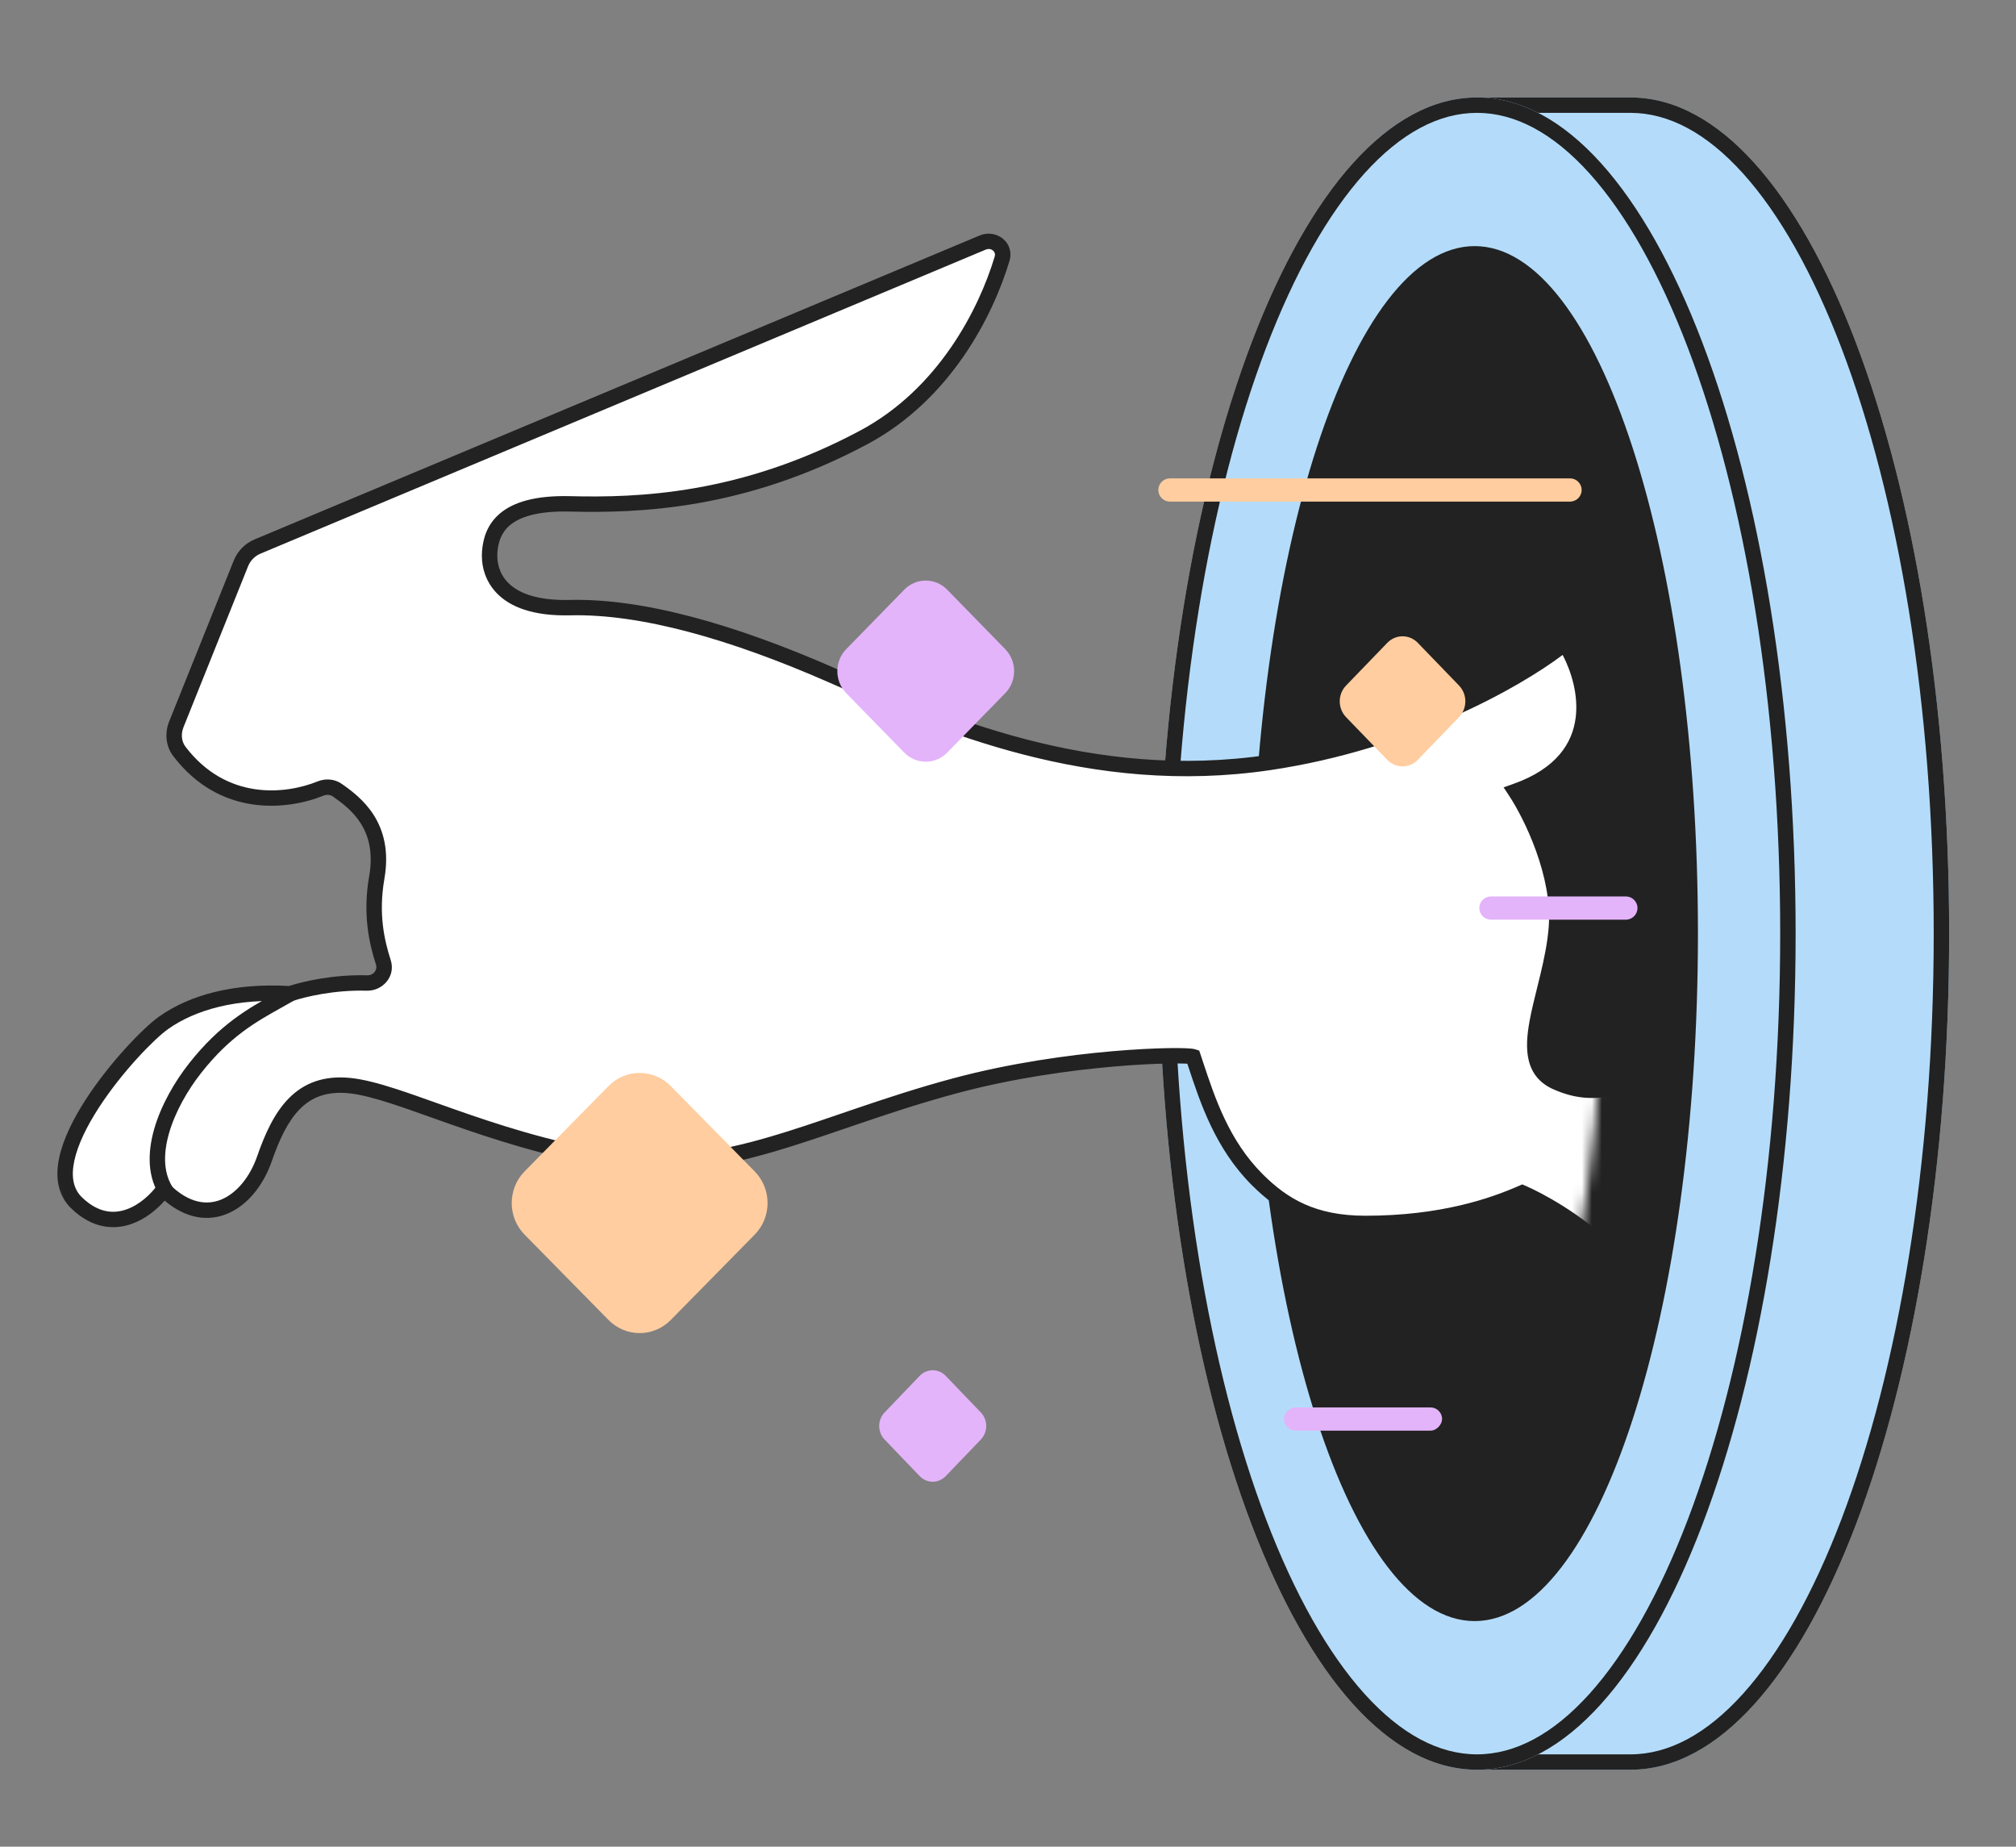 <svg width="202" height="185" viewBox="0 0 202 185" fill="none" xmlns="http://www.w3.org/2000/svg">
<rect x="0" y="0" width="202" height="185" fill="#808080" stroke="none"/>
<path d="M125.85 93.528C125.85 129.456 132.963 165.394 147.524 177.292C151.719 177.292 159.433 177.292 163.372 177.292C181.006 177.292 195.301 139.789 195.301 93.528C195.301 47.266 181.006 9.764 163.372 9.764C155.681 9.764 147.99 9.764 147.99 9.764C133.141 22.649 125.85 59.627 125.85 93.528Z" fill="#B4DCFA"/>
<path fill-rule="evenodd" clip-rule="evenodd" d="M147.99 9.764L163.372 9.764C181.006 9.764 195.301 47.266 195.301 93.528C195.301 139.789 181.006 177.292 163.372 177.292H147.524C132.963 165.394 125.85 129.456 125.85 93.528C125.85 59.627 133.141 22.649 147.99 9.764ZM148.088 175.75C141.423 170.02 136.242 158.664 132.73 144.062C129.166 129.244 127.396 111.403 127.396 93.528C127.396 76.675 129.209 59.081 132.854 44.129C136.443 29.402 141.742 17.528 148.579 11.306L163.372 11.306C167.188 11.306 171.002 13.329 174.65 17.377C178.298 21.425 181.654 27.369 184.504 34.846C190.2 49.788 193.755 70.535 193.755 93.528C193.755 116.521 190.2 137.267 184.504 152.21C181.654 159.687 178.298 165.631 174.65 169.679C171.002 173.727 167.188 175.75 163.372 175.75H148.088Z" fill="#222222"/>
<path d="M116.062 93.528C116.062 139.789 130.357 177.292 147.99 177.292C165.624 177.292 179.919 139.789 179.919 93.528C179.919 47.266 165.624 9.764 147.99 9.764C130.357 9.764 116.062 47.266 116.062 93.528Z" fill="#B4DCFA"/>
<path fill-rule="evenodd" clip-rule="evenodd" d="M126.858 152.21C121.163 137.267 117.607 116.521 117.607 93.528C117.607 70.535 121.163 49.788 126.858 34.846C129.708 27.369 133.064 21.425 136.712 17.377C140.36 13.329 144.174 11.306 147.99 11.306C151.806 11.306 155.62 13.329 159.269 17.377C162.916 21.425 166.272 27.369 169.122 34.846C174.818 49.788 178.373 70.535 178.373 93.528C178.373 116.521 174.818 137.267 169.122 152.21C166.272 159.687 162.916 165.631 159.269 169.679C155.62 173.727 151.806 175.75 147.99 175.75C144.174 175.75 140.36 173.727 136.712 169.679C133.064 165.631 129.708 159.687 126.858 152.21ZM147.99 177.292C130.357 177.292 116.062 139.789 116.062 93.528C116.062 47.266 130.357 9.764 147.99 9.764C165.624 9.764 179.919 47.266 179.919 93.528C179.919 139.789 165.624 177.292 147.99 177.292Z" fill="#222222"/>
<path d="M125.384 93.528C125.384 131.565 135.401 162.4 147.757 162.4C160.114 162.4 170.131 131.565 170.131 93.528C170.131 55.491 160.114 24.655 147.757 24.655C135.401 24.655 125.384 55.491 125.384 93.528Z" fill="#222222"/>
<mask id="mask0_4767_3096" style="mask-type:alpha" maskUnits="userSpaceOnUse" x="0" y="20" width="161" height="143">
<path d="M-0 83.755C-0 100.715 2.215 138.11 32.628 151.649C70.427 168.476 131.588 160.956 138.435 160.956C150.792 160.956 160.809 130.121 160.809 92.084C160.809 54.047 150.792 23.211 138.435 23.211C131.588 23.211 87.673 13.93 49.874 26.934C19.461 37.397 -0 66.796 -0 83.755Z" fill="#222222"/>
</mask>
<g mask="url(#mask0_4767_3096)">
<path d="M86.523 43.831C94.659 39.491 98.804 31.262 100.404 25.933C100.754 24.769 99.591 23.826 98.467 24.297L25.81 54.749C25.047 55.069 24.445 55.68 24.138 56.446L17.672 72.554C17.308 73.46 17.38 74.498 17.972 75.275C22.377 81.052 28.692 80.38 32.118 78.996C32.668 78.774 33.302 78.813 33.788 79.152C35.655 80.454 38.651 82.757 37.755 87.895C37.106 91.621 37.763 94.379 38.413 96.42C38.755 97.49 37.884 98.51 36.758 98.478C33.468 98.382 30.396 99.097 29.064 99.555C23.592 99.214 19.317 100.407 16.41 102.452C13.503 104.497 3.071 116.085 7.689 120.516C11.382 124.06 15.042 121.084 16.41 119.153C20.685 123.413 24.96 120.516 26.499 116.085C28.038 111.654 30.09 108.246 35.05 108.757C40.009 109.269 48.73 114.04 60.701 116.085C72.671 118.13 81.734 112.506 95.757 108.757C106.975 105.758 118.696 105.577 119.551 105.861C120.806 109.61 122.21 114.422 125.993 118.194C128.569 120.764 131.585 122.563 136.814 122.563C144.468 122.563 149.567 120.8 152.531 119.493C154.127 120.175 158.072 122.288 161.082 125.287C164.844 129.036 168.606 139.431 173.565 142.328C177.533 144.646 180.348 142.158 181.261 140.624C182.173 141.363 184.852 142.635 188.272 141.817C192.547 140.795 191.521 133.808 188.272 129.548C185.023 125.287 172.71 108.928 167.58 108.417C162.45 107.905 160.569 110.462 155.952 108.417C151.334 106.372 155.439 99.555 155.952 92.909C156.362 87.592 153.386 81.605 151.847 79.276C161.15 76.004 159.03 68.029 156.807 64.451C153.044 67.518 141.861 74.198 127.222 76.379C108.925 79.106 93.534 72.119 83.445 67.688C73.355 63.258 64.292 60.702 57.109 60.872C49.927 61.042 48.901 57.293 49.072 55.248C49.243 53.203 50.269 50.306 57.109 50.477C63.95 50.647 74.381 50.306 86.523 43.831Z" fill="white"/>
<path fill-rule="evenodd" clip-rule="evenodd" d="M99.493 25.094C99.655 25.229 99.745 25.441 99.663 25.712C98.093 30.941 94.039 38.948 86.158 43.151C74.183 49.538 63.905 49.875 57.128 49.706C53.617 49.619 51.428 50.312 50.089 51.444C48.733 52.592 48.395 54.067 48.301 55.184C48.203 56.355 48.445 58.049 49.776 59.426C51.113 60.808 53.41 61.731 57.127 61.643C64.138 61.476 73.076 63.978 83.133 68.394C83.346 68.488 83.562 68.583 83.781 68.679C93.867 73.113 109.183 79.847 127.336 77.142C141.296 75.062 152.157 68.936 156.577 65.609C157.454 67.296 158.163 69.624 157.882 71.884C157.721 73.177 157.236 74.447 156.269 75.584C155.3 76.724 153.813 77.767 151.59 78.549L150.657 78.877L151.201 79.701C151.938 80.815 153.039 82.839 153.903 85.234C154.769 87.633 155.374 90.343 155.18 92.85C155.057 94.449 154.716 96.073 154.334 97.669C154.229 98.104 154.121 98.54 154.014 98.973C153.733 100.106 153.456 101.221 153.267 102.249C153.006 103.668 152.883 105.055 153.181 106.251C153.493 107.506 154.259 108.511 155.637 109.121C158.138 110.229 159.935 110.086 161.717 109.749C162.003 109.695 162.286 109.637 162.569 109.579C164.014 109.282 165.475 108.982 167.503 109.184C167.976 109.231 168.612 109.475 169.407 109.956C170.19 110.429 171.068 111.097 172.013 111.916C173.901 113.556 175.996 115.752 178.05 118.085C181.909 122.468 185.564 127.268 187.34 129.6C187.453 129.748 187.559 129.887 187.656 130.014C189.196 132.033 190.202 134.699 190.321 136.938C190.381 138.055 190.216 139.007 189.847 139.71C189.491 140.389 188.932 140.867 188.091 141.068C184.934 141.823 182.497 140.633 181.747 140.026L181.052 139.463L180.595 140.231C180.208 140.882 179.397 141.756 178.271 142.205C177.187 142.637 175.741 142.706 173.955 141.663C172.841 141.012 171.748 139.91 170.664 138.501C169.585 137.1 168.552 135.445 167.54 133.736C167.182 133.132 166.825 132.518 166.47 131.907C165.831 130.807 165.198 129.718 164.579 128.719C163.615 127.164 162.635 125.746 161.628 124.742C158.528 121.654 154.491 119.492 152.835 118.785L152.526 118.653L152.218 118.788C149.332 120.061 144.339 121.792 136.814 121.792C134.292 121.792 132.341 121.359 130.724 120.638C129.105 119.917 127.783 118.89 126.539 117.649C123.152 114.272 121.745 110.024 120.54 106.387C120.454 106.127 120.369 105.87 120.284 105.617L120.162 105.252L119.795 105.13C119.652 105.082 119.479 105.061 119.343 105.047C119.186 105.031 118.994 105.019 118.773 105.011C118.33 104.994 117.743 104.989 117.037 105.001C115.623 105.026 113.709 105.116 111.473 105.31C107.004 105.697 101.222 106.498 95.556 108.013C92.025 108.957 88.81 110.018 85.797 111.042C85.291 111.214 84.792 111.385 84.298 111.553C81.841 112.393 79.519 113.186 77.241 113.855C71.783 115.457 66.653 116.32 60.831 115.325C54.912 114.314 49.788 112.628 45.503 111.119C44.902 110.908 44.317 110.7 43.747 110.497C42.291 109.978 40.937 109.496 39.705 109.097C37.993 108.543 36.453 108.127 35.129 107.991C32.427 107.712 30.439 108.51 28.941 110.027C27.488 111.499 26.544 113.599 25.768 115.833C25.045 117.916 23.712 119.532 22.183 120.166C20.734 120.768 18.919 120.564 16.956 118.607L16.307 117.961L15.778 118.708C15.153 119.59 14.014 120.688 12.665 121.16C12.003 121.392 11.302 121.471 10.579 121.316C9.856 121.161 9.06 120.763 8.224 119.96C7.338 119.11 7.106 117.875 7.45 116.273C7.796 114.664 8.701 112.827 9.877 111.007C12.234 107.358 15.504 104.033 16.855 103.082C19.586 101.161 23.675 99.992 29.016 100.325L29.17 100.334L29.316 100.284C30.574 99.852 33.553 99.155 36.736 99.248C38.322 99.294 39.673 97.829 39.15 96.186C38.52 94.211 37.897 91.586 38.517 88.028C38.996 85.276 38.437 83.222 37.462 81.675C36.503 80.154 35.175 79.178 34.231 78.52C33.504 78.013 32.589 77.974 31.828 78.281C28.57 79.597 22.695 80.195 18.586 74.808C18.184 74.281 18.11 73.536 18.389 72.841L24.855 56.732C25.085 56.158 25.537 55.699 26.109 55.46L98.766 25.008L98.467 24.297L98.766 25.008C99.056 24.886 99.322 24.953 99.493 25.094ZM101.144 26.154C101.706 24.282 99.81 22.898 98.167 23.587L25.51 54.038C24.557 54.438 23.804 55.202 23.42 56.159L16.954 72.268C16.506 73.384 16.574 74.716 17.356 75.741C22.059 81.909 28.813 81.162 32.408 79.71C32.746 79.574 33.1 79.613 33.345 79.783C34.267 80.427 35.371 81.254 36.153 82.495C36.918 83.71 37.409 85.376 36.993 87.764C36.315 91.656 37.005 94.547 37.676 96.653C37.835 97.151 37.446 97.727 36.781 97.707C33.497 97.611 30.431 98.295 28.96 98.777C23.427 98.459 19.019 99.673 15.964 101.822C14.408 102.917 11.009 106.408 8.577 110.172C7.359 112.058 6.341 114.077 5.938 115.95C5.534 117.831 5.73 119.706 7.152 121.071C8.163 122.041 9.209 122.6 10.254 122.823C11.299 123.047 12.291 122.926 13.177 122.615C14.56 122.13 15.71 121.178 16.498 120.282C18.62 122.077 20.831 122.398 22.777 121.59C24.84 120.733 26.414 118.685 27.229 116.338C27.992 114.141 28.845 112.321 30.042 111.109C31.194 109.942 32.712 109.292 34.97 109.524C36.124 109.643 37.535 110.016 39.227 110.564C40.437 110.955 41.758 111.426 43.205 111.941C43.779 112.145 44.373 112.357 44.988 112.573C49.296 114.089 54.518 115.811 60.57 116.845C66.718 117.895 72.105 116.969 77.677 115.334C79.991 114.654 82.351 113.848 84.808 113.009C85.3 112.841 85.796 112.671 86.296 112.501C89.301 111.48 92.477 110.432 95.957 109.502C101.509 108.018 107.197 107.228 111.607 106.846C113.81 106.655 115.688 106.566 117.063 106.543C117.751 106.531 118.308 106.536 118.713 106.551C118.809 106.555 118.895 106.559 118.97 106.564C119.008 106.678 119.046 106.794 119.085 106.91C120.275 110.512 121.788 115.092 125.446 118.74C126.778 120.068 128.252 121.225 130.093 122.046C131.936 122.867 134.107 123.333 136.814 123.333C144.333 123.333 149.448 121.658 152.528 120.336C154.223 121.11 157.79 123.098 160.535 125.833C161.408 126.703 162.31 127.99 163.264 129.53C163.874 130.513 164.485 131.565 165.115 132.65C165.473 133.265 165.836 133.89 166.209 134.519C167.227 136.24 168.299 137.961 169.438 139.44C170.572 140.913 171.809 142.196 173.174 142.994C175.356 144.268 177.302 144.252 178.845 143.636C179.987 143.181 180.87 142.414 181.458 141.685C182.841 142.482 185.382 143.301 188.452 142.567C189.748 142.257 190.664 141.478 191.217 140.425C191.756 139.398 191.934 138.145 191.865 136.856C191.728 134.281 190.596 131.323 188.887 129.081C188.789 128.953 188.683 128.814 188.569 128.664C186.793 126.333 183.108 121.494 179.212 117.068C177.14 114.714 174.992 112.459 173.027 110.754C172.046 109.901 171.094 109.173 170.209 108.638C169.336 108.11 168.466 107.73 167.656 107.65C165.376 107.423 163.675 107.775 162.219 108.076C161.948 108.132 161.685 108.186 161.429 108.235C159.833 108.536 158.382 108.65 156.265 107.712C155.334 107.3 154.882 106.686 154.681 105.88C154.466 105.015 154.535 103.899 154.788 102.527C154.968 101.548 155.226 100.505 155.503 99.391C155.613 98.948 155.725 98.494 155.837 98.028C156.224 96.413 156.589 94.693 156.722 92.969C156.939 90.159 156.261 87.217 155.357 84.712C154.628 82.689 153.736 80.912 152.997 79.662C154.964 78.846 156.418 77.793 157.448 76.581C158.631 75.191 159.222 73.631 159.416 72.074C159.799 68.992 158.632 65.926 157.463 64.045L156.999 63.298L156.317 63.854C152.652 66.842 141.595 73.458 127.108 75.617C109.402 78.255 94.441 71.68 84.337 67.239C84.142 67.153 83.948 67.067 83.756 66.983C73.633 62.538 64.444 59.927 57.091 60.102C53.625 60.184 51.819 59.318 50.889 58.356C49.955 57.39 49.769 56.187 49.842 55.313C49.92 54.385 50.18 53.389 51.09 52.62C52.017 51.835 53.761 51.165 57.09 51.248C63.994 51.42 74.578 51.075 86.887 44.511C95.278 40.035 99.514 31.583 101.144 26.154Z" fill="#222222"/>
<path fill-rule="evenodd" clip-rule="evenodd" d="M28.182 100.954C28.63 100.704 29.076 100.455 29.523 100.195L28.742 98.864C28.319 99.111 27.888 99.351 27.448 99.596C24.888 101.023 22.048 102.605 18.97 106.498C17.477 108.386 16.116 110.761 15.441 113.137C14.77 115.501 14.744 118.003 16.142 119.983L17.406 119.096C16.39 117.656 16.318 115.706 16.928 113.557C17.535 111.421 18.783 109.224 20.184 107.452C23.062 103.813 25.643 102.372 28.182 100.954Z" fill="#222222"/>
</g>
<path d="M142.062 64.401C141.217 63.526 139.848 63.526 139.003 64.401L134.874 68.677C134.029 69.551 134.029 70.969 134.874 71.844L139.003 76.119C139.848 76.994 141.217 76.994 142.062 76.119L146.192 71.844C147.036 70.969 147.036 69.551 146.192 68.677L142.062 64.401Z" fill="#FFCD9F"/>
<path d="M94.909 59.075C93.72 57.856 91.792 57.856 90.604 59.075L84.792 65.03C83.603 66.248 83.603 68.223 84.792 69.441L90.604 75.396C91.792 76.614 93.72 76.614 94.909 75.396L100.721 69.441C101.91 68.223 101.91 66.248 100.721 65.03L94.909 59.075Z" fill="#E3B4FA"/>
<path d="M67.207 108.8C65.486 107.051 62.696 107.051 60.975 108.8L52.563 117.351C50.843 119.101 50.843 121.936 52.563 123.686L60.975 132.237C62.696 133.986 65.486 133.986 67.207 132.237L75.619 123.686C77.339 121.936 77.339 119.101 75.619 117.351L67.207 108.8Z" fill="#FFCD9F"/>
<path d="M94.759 137.833C94.039 137.084 92.873 137.084 92.153 137.833L88.635 141.498C87.916 142.248 87.916 143.463 88.635 144.213L92.153 147.878C92.873 148.627 94.039 148.627 94.759 147.878L98.277 144.213C98.996 143.463 98.996 142.248 98.277 141.498L94.759 137.833Z" fill="#E3B4FA"/>
<rect width="15.848" height="2.327" rx="1.163" transform="matrix(-1 0 0 1 144.495 140.994)" fill="#E3B4FA"/>
<path d="M164.072 90.968C164.072 90.326 163.55 89.805 162.906 89.805H149.391C148.747 89.805 148.224 90.326 148.224 90.968C148.224 91.611 148.747 92.132 149.391 92.132H162.906C163.55 92.132 164.072 91.611 164.072 90.968Z" fill="#E3B4FA"/>
<path d="M158.479 49.087C158.479 48.444 157.956 47.923 157.312 47.923H117.229C116.585 47.923 116.062 48.444 116.062 49.087C116.062 49.729 116.585 50.25 117.229 50.25H157.312C157.956 50.25 158.479 49.729 158.479 49.087Z" fill="#FFCD9F"/>
</svg>
